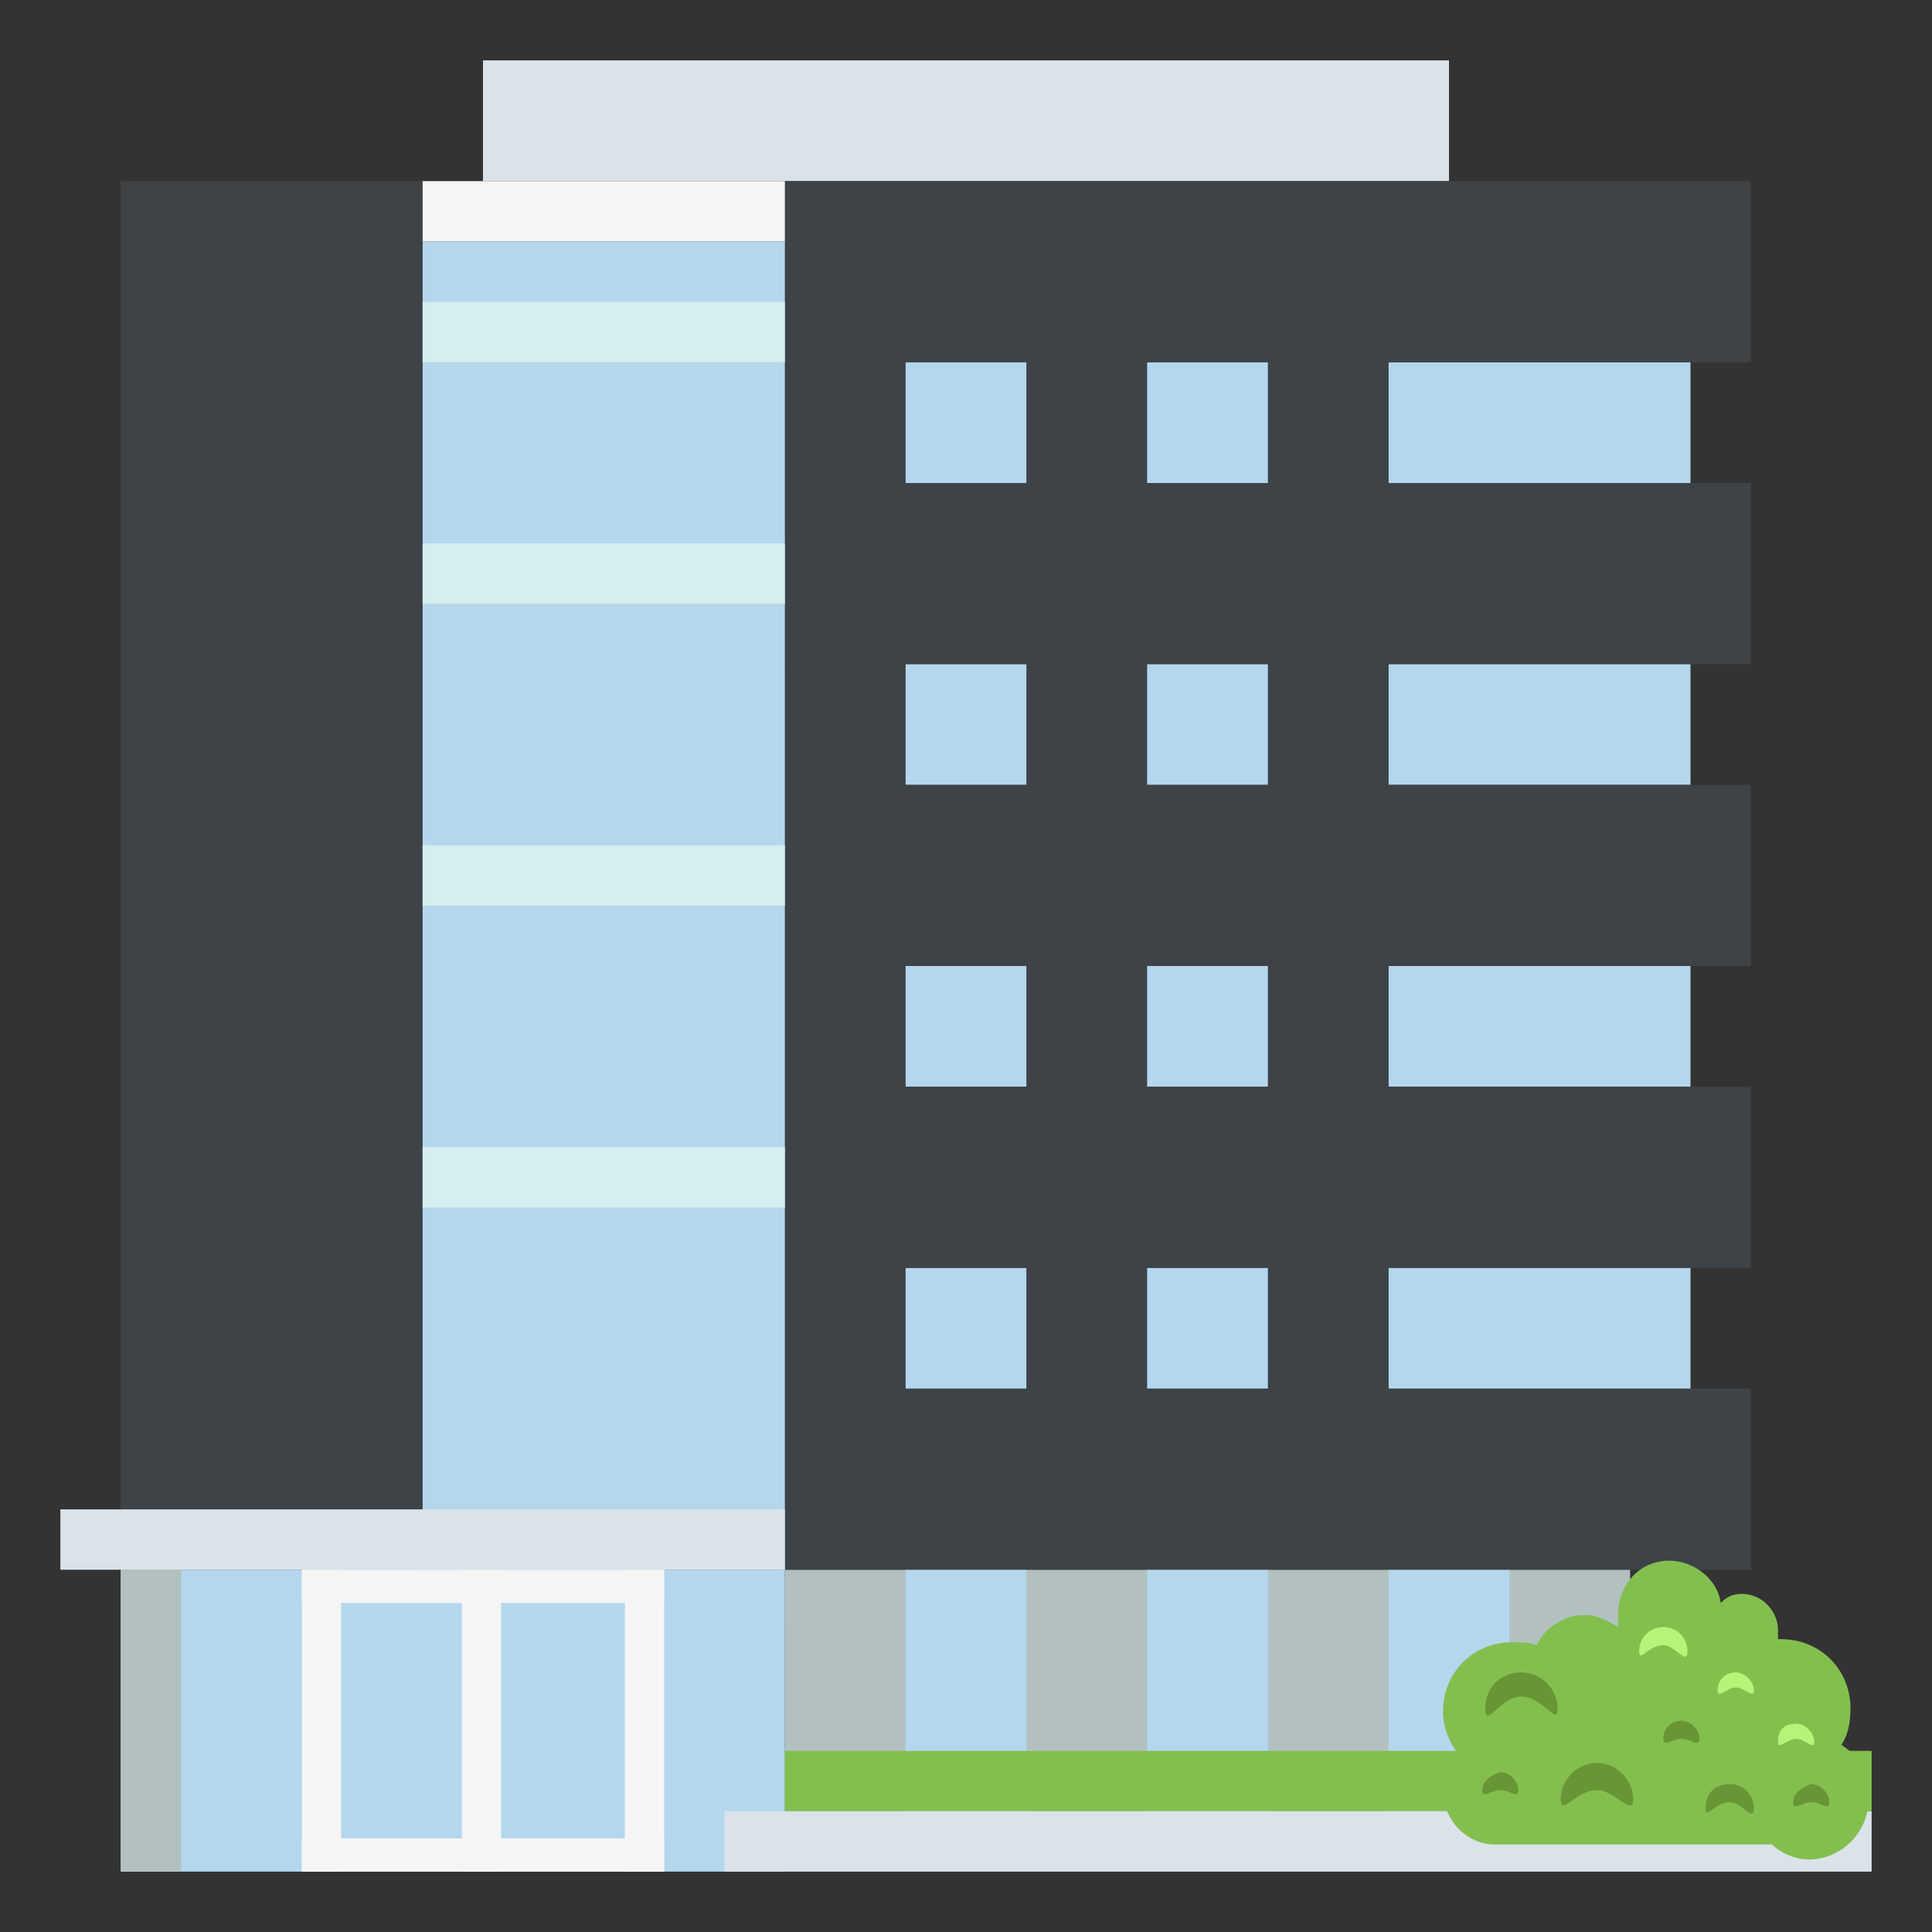 <?xml version="1.0" encoding="utf-8"?>
<svg width="800px" height="800px" viewBox="0 0 64 64" xmlns="http://www.w3.org/2000/svg" xmlns:xlink="http://www.w3.org/1999/xlink" aria-hidden="true" role="img" class="iconify iconify--emojione" preserveAspectRatio="xMidYMid meet">
<rect x="0" y="0" width="64" height="64" fill="#333333" stroke="none"/>
<path fill="#3e4347" d="M26 6h20v48H26z">
</path>
<path fill="#dae3ea" d="M16 2h32v4H16z">
</path>
<path fill="#3e4347" d="M4 6h10v46H4z">
</path>
<path fill="#b2c1c0" d="M26 52h28v8H26z">
</path>
<g fill="#b4d7ee">
<path d="M30 52h4v8h-4z">
</path>
<path d="M38 52h4v8h-4z">
</path>
<path d="M46 52h4v8h-4z">
</path>
<path d="M46 42h10v4H46z">
</path>
<path d="M46 32h10v4H46z">
</path>
<path d="M46 22h10v4H46z">
</path>
<path d="M46 12h10v4H46z">
</path>
<path d="M38 42h4v4h-4z">
</path>
<path d="M38 32h4v4h-4z">
</path>
<path d="M38 22h4v4h-4z">
</path>
<path d="M38 12h4v4h-4z">
</path>
<path d="M30 42h4v4h-4z">
</path>
<path d="M30 32h4v4h-4z">
</path>
<path d="M30 22h4v4h-4z">
</path>
<path d="M30 12h4v4h-4z">
</path>
</g>
<g fill="#3e4347">
<path d="M26 46h32v6H26z">
</path>
<path d="M26 36h32v6H26z">
</path>
<path d="M26 26h32v6H26z">
</path>
<path d="M26 16h32v6H26z">
</path>
<path d="M26 6h32v6H26z">
</path>
</g>
<g fill="#b4d7ee">
<path d="M14 8h12v44H14z">
</path>
<path d="M4 52h22v10H4z">
</path>
</g>
<path fill="#dae3ea" d="M2 50h24v2H2z">
</path>
<g fill="#d6eef0">
<path d="M14 38h12v2H14z">
</path>
<path d="M14 28h12v2H14z">
</path>
<path d="M14 18h12v2H14z">
</path>
<path d="M14 10h12v2H14z">
</path>
</g>
<path fill="#f5f5f5" d="M14 6h12v2H14z">
</path>
<path fill="#b2c1c0" d="M4 52h2v10H4z">
</path>
<g fill="#f5f5f5">
<path d="M10 52h1.3v10H10z">
</path>
<path d="M10 52h12v1.1H10z">
</path>
<path d="M10 60.9h12V62H10z">
</path>
<path d="M15.3 52h1.3v10h-1.3z">
</path>
<path d="M20.7 52H22v10h-1.3z">
</path>
</g>
<path fill="#83bf4f" d="M26 58h36v2H26z">
</path>
<path fill="#dae3ea" d="M24 60h38v2H24z">
</path>
<path d="M61 57.8c.2-.3.3-.7.3-1.2c0-1.3-1-2.3-2.3-2.3h-.1V54c0-.6-.5-1.2-1.2-1.2c-.3 0-.5.1-.7.3c-.1-.8-.9-1.4-1.7-1.4c-1 0-1.7.8-1.7 1.8v.4c-.3-.2-.7-.4-1.1-.4c-.7 0-1.3.4-1.6 1c-.2-.1-.5-.1-.8-.1c-1.3 0-2.3 1-2.3 2.3c0 .5.2 1 .5 1.4c-.3.3-.5.7-.5 1.2c0 1 .8 1.8 1.7 1.8h9.2c.3.3.8.5 1.2.5c1.1 0 2-.9 2-2c.1-.8-.3-1.4-.9-1.8" fill="#83bf4f">
</path>
<g fill="#699635">
<path d="M51.7 59.6c0 .6.5-.3 1.2-.3c.6 0 1.2.9 1.2.3c0-.6-.5-1.2-1.2-1.2s-1.2.6-1.2 1.2">
</path>
<path d="M55.1 57.6c0 .3.3 0 .6 0s.6.3.6 0s-.3-.6-.6-.6s-.6.2-.6.6">
</path>
<path d="M59.4 59.7c0 .3.3 0 .6 0s.6.3.6 0s-.3-.6-.6-.6c-.3.1-.6.3-.6.6">
</path>
</g>
<g fill="#b5f478">
<path d="M56.9 56c0 .3.3-.1.6-.1s.6.4.6.1c0-.3-.3-.6-.6-.6s-.6.2-.6.6">
</path>
<path d="M58.9 57.7c0 .3.3-.1.6-.1s.6.4.6.1c0-.3-.3-.6-.6-.6c-.4 0-.6.2-.6.6">
</path>
</g>
<g fill="#699635">
<path d="M49.2 56.6c0 .7.5-.4 1.2-.4s1.2 1 1.2.4s-.5-1.2-1.2-1.2s-1.2.5-1.2 1.2">
</path>
<path d="M49.1 59.3c0 .3.3 0 .6 0s.6.3.6 0s-.3-.6-.6-.6c-.3.1-.6.3-.6.6">
</path>
</g>
<path d="M54.3 54.7c0 .4.3-.2.8-.2c.4 0 .8.7.8.2c0-.4-.3-.8-.8-.8c-.4 0-.8.3-.8.8" fill="#b5f478">
</path>
<path d="M56.5 59.9c0 .4.3-.2.8-.2c.4 0 .8.7.8.2c0-.4-.3-.8-.8-.8s-.8.3-.8.8" fill="#699635">
</path>
</svg>